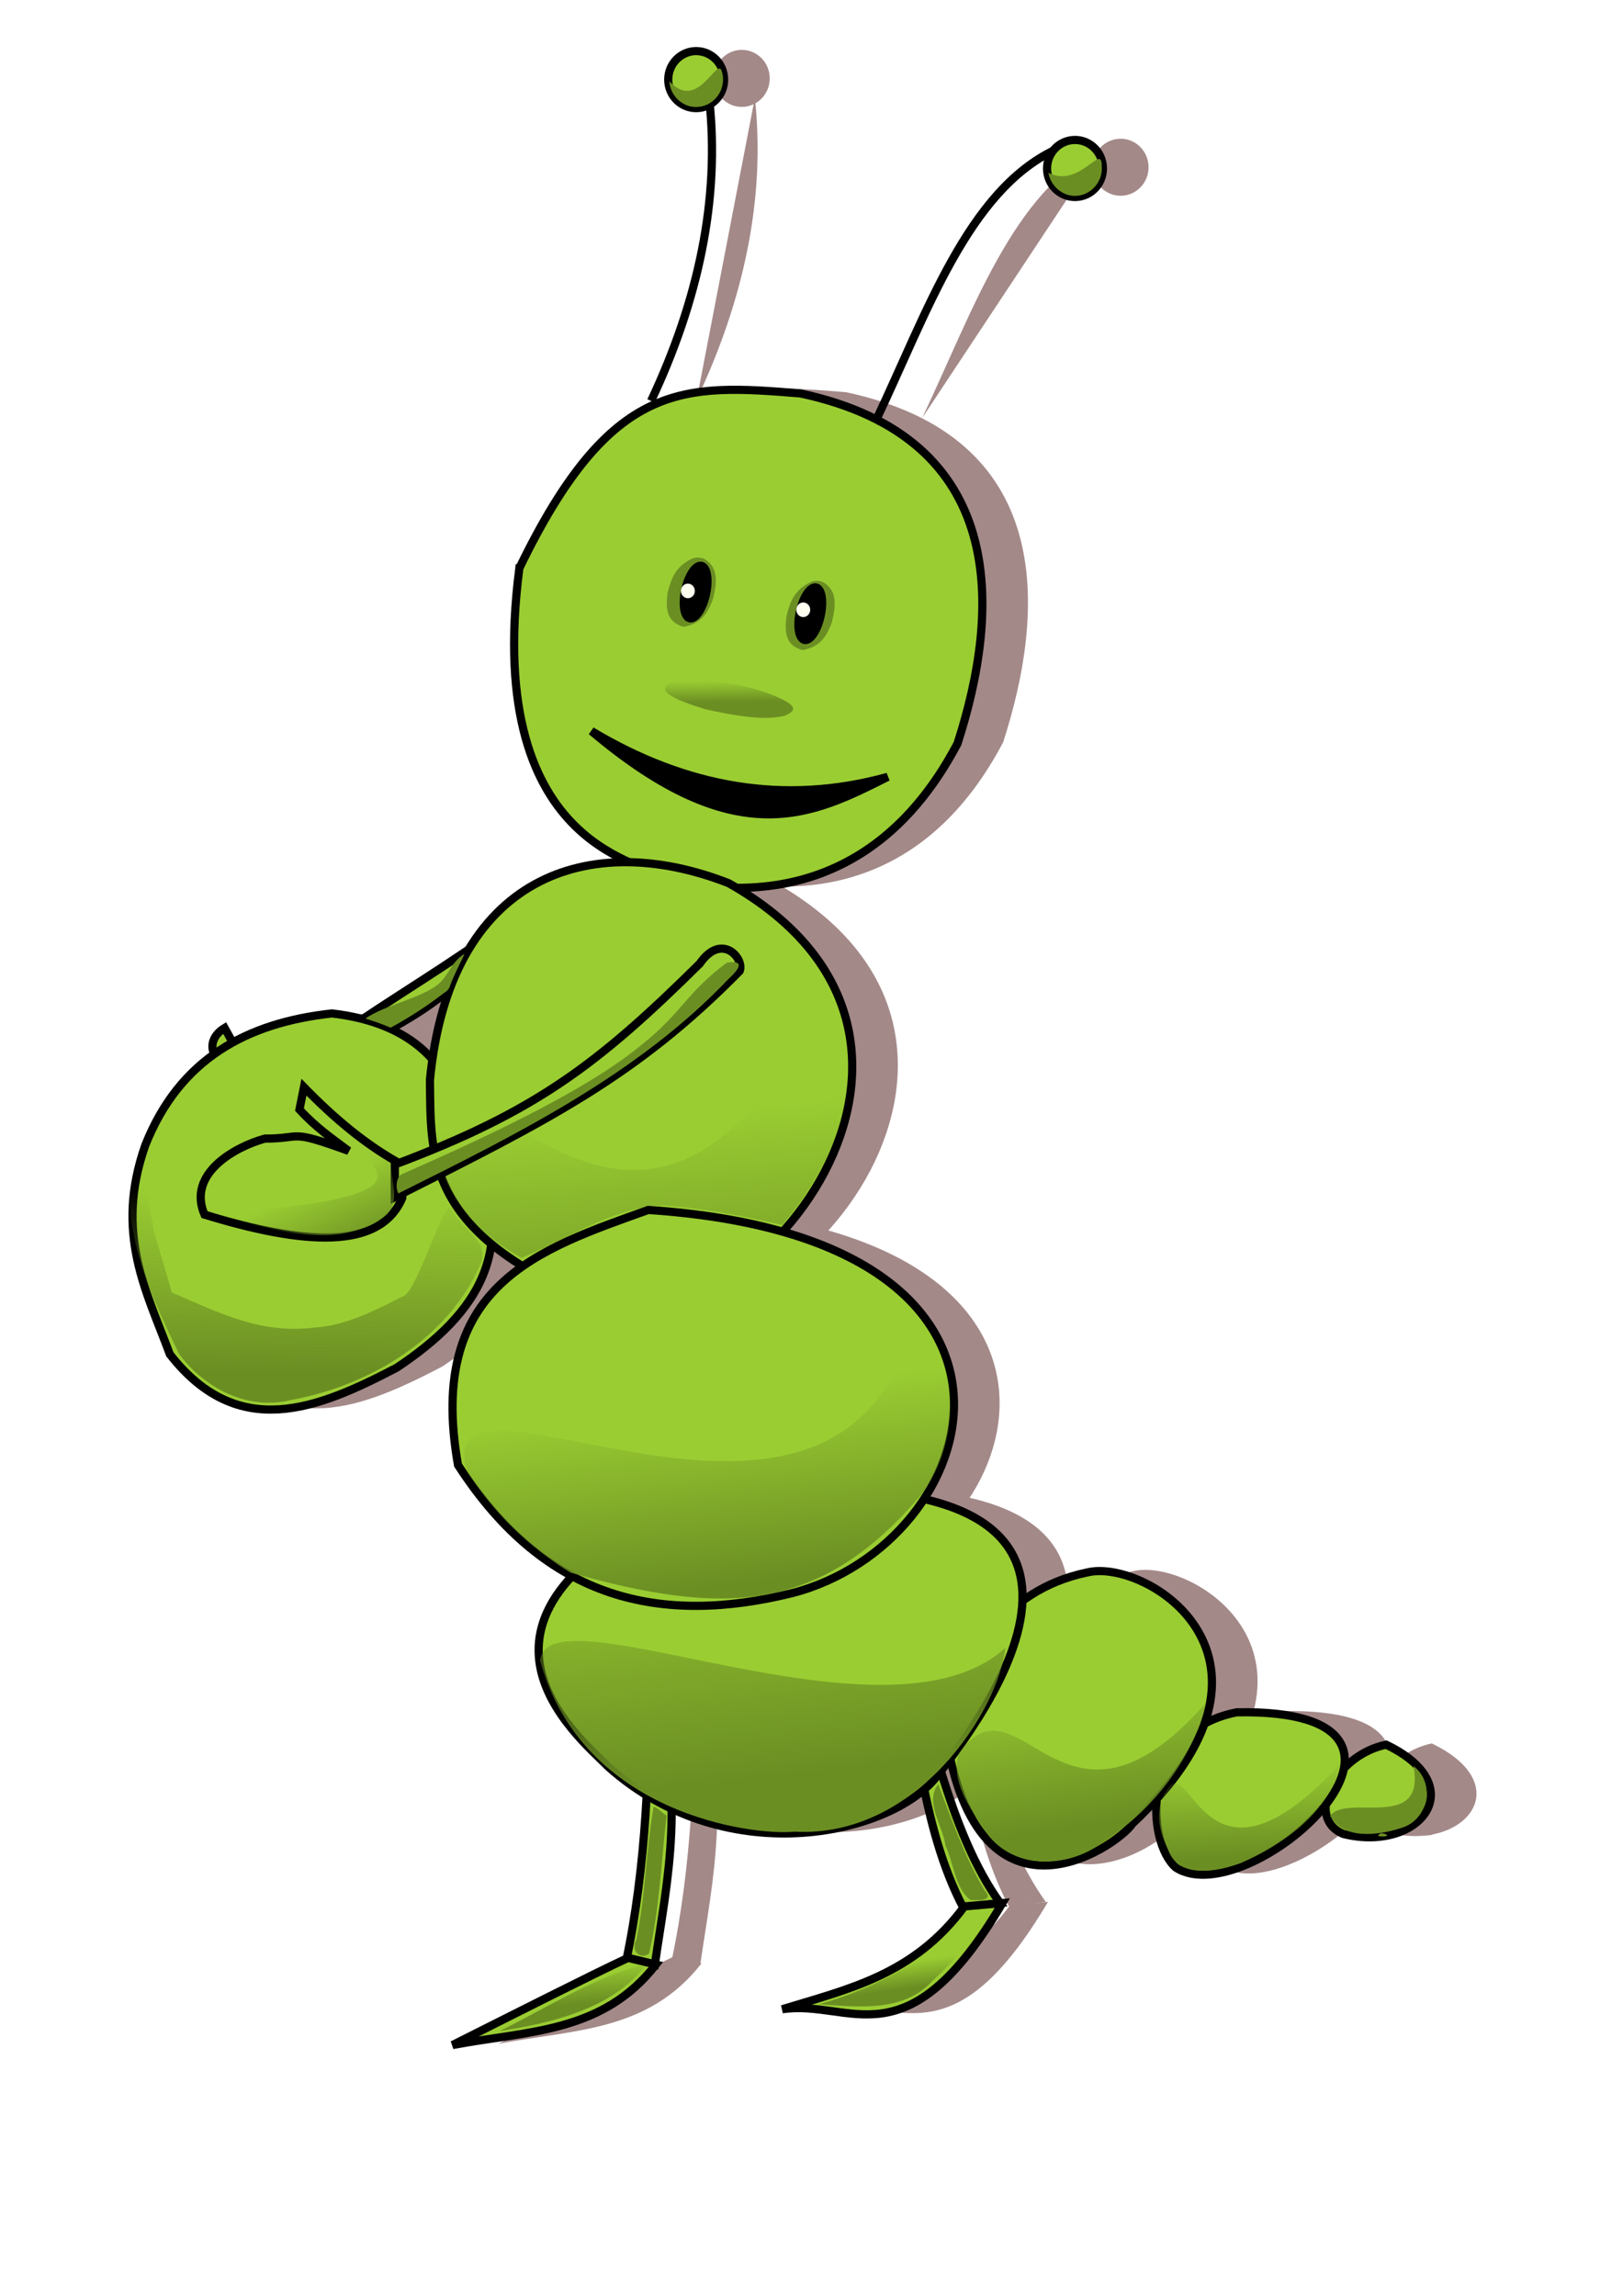 <?xml version="1.0"?><svg width="793.701" height="1122.52" xmlns="http://www.w3.org/2000/svg" xmlns:xlink="http://www.w3.org/1999/xlink">
 <defs>
  <linearGradient id="linearGradient7904">
   <stop stop-color="#6b8e23" id="stop7906" offset="0"/>
   <stop stop-color="#6b8e23" stop-opacity="0" id="stop7908" offset="1"/>
  </linearGradient>
  <linearGradient id="linearGradient7896">
   <stop stop-color="#6b8e23" id="stop7898" offset="0"/>
   <stop stop-color="#6b8e23" stop-opacity="0" id="stop7900" offset="1"/>
  </linearGradient>
  <linearGradient id="linearGradient7888">
   <stop stop-color="#6b8e23" id="stop7890" offset="0"/>
   <stop stop-color="#6b8e23" stop-opacity="0" id="stop7892" offset="1"/>
  </linearGradient>
  <linearGradient id="linearGradient7880">
   <stop stop-color="#6b8e23" id="stop7882" offset="0"/>
   <stop stop-color="#6b8e23" stop-opacity="0" id="stop7884" offset="1"/>
  </linearGradient>
  <linearGradient id="linearGradient7872">
   <stop stop-color="#6b8e23" id="stop7874" offset="0"/>
   <stop stop-color="#6b8e23" stop-opacity="0" id="stop7876" offset="1"/>
  </linearGradient>
  <linearGradient id="linearGradient7864">
   <stop stop-color="#6b8e23" id="stop7866" offset="0"/>
   <stop stop-color="#6b8e23" stop-opacity="0" id="stop7868" offset="1"/>
  </linearGradient>
  <linearGradient id="linearGradient7856">
   <stop stop-color="#6b8e23" id="stop7858" offset="0"/>
   <stop stop-color="#6b8e23" stop-opacity="0" id="stop7860" offset="1"/>
  </linearGradient>
  <linearGradient id="linearGradient7848">
   <stop stop-color="#6b8e23" id="stop7850" offset="0"/>
   <stop stop-color="#6b8e23" stop-opacity="0" id="stop7852" offset="1"/>
  </linearGradient>
  <linearGradient id="linearGradient7840">
   <stop stop-color="#6b8e23" id="stop7842" offset="0"/>
   <stop stop-color="#6b8e23" stop-opacity="0" id="stop7844" offset="1"/>
  </linearGradient>
  <linearGradient id="linearGradient7832">
   <stop stop-color="#6b8e23" id="stop7834" offset="0"/>
   <stop stop-color="#6b8e23" stop-opacity="0" id="stop7836" offset="1"/>
  </linearGradient>
  <linearGradient id="linearGradient7824">
   <stop stop-color="#6b8e23" id="stop7826" offset="0"/>
   <stop stop-color="#6b8e23" stop-opacity="0" id="stop7828" offset="1"/>
  </linearGradient>
  <linearGradient y2="0.353" x2="0.576" y1="0.872" x1="0.619" id="linearGradient7830" xlink:href="#linearGradient7824"/>
  <linearGradient y2="0.267" x2="0.539" y1="0.864" x1="0.666" id="linearGradient7838" xlink:href="#linearGradient7832"/>
  <linearGradient y2="0.814" x2="0.5" y1="0.956" x1="0.562" id="linearGradient7846" xlink:href="#linearGradient7840"/>
  <linearGradient y2="0.101" x2="0.474" y1="0.572" x1="0.494" id="linearGradient7854" xlink:href="#linearGradient7848"/>
  <linearGradient y2="0.144" x2="0.5" y1="0.853" x1="0.488" id="linearGradient7862" xlink:href="#linearGradient7856"/>
  <linearGradient y2="-0.356" x2="0.431" y1="0.726" x1="0.645" id="linearGradient7870" xlink:href="#linearGradient7864"/>
  <linearGradient y2="0" x2="0.295" y1="0.798" x1="0.444" id="linearGradient7878" xlink:href="#linearGradient7872"/>
  <linearGradient y2="0" x2="0.34" y1="0.692" x1="0.385" id="linearGradient7886" xlink:href="#linearGradient7880"/>
  <linearGradient y2="0.5" x2="0.5" y1="0.75" x1="0.559" id="linearGradient7894" xlink:href="#linearGradient7888"/>
  <linearGradient y2="0" x2="0.5" y1="0.574" x1="0.608" id="linearGradient7902" xlink:href="#linearGradient7896"/>
  <linearGradient y2="0.5" x2="0.5" y1="0.87" x1="0.777" id="linearGradient7910" xlink:href="#linearGradient7904"/>
  <filter height="1.296" y="-0.148" width="1.175" x="-0.087" id="filter8485">
   <feGaussianBlur id="feGaussianBlur8487" stdDeviation="8.657"/>
  </filter>
  <filter height="1.287" y="-0.143" width="1.118" x="-0.059" id="filter8541">
   <feGaussianBlur id="feGaussianBlur8543" stdDeviation="5.585"/>
  </filter>
  <filter height="1.316" y="-0.158" width="1.201" x="-0.101" id="filter8609">
   <feGaussianBlur id="feGaussianBlur8611" stdDeviation="5.124"/>
  </filter>
  <filter height="1.367" y="-0.184" width="1.217" x="-0.108" id="filter8693">
   <feGaussianBlur id="feGaussianBlur8695" stdDeviation="4.004"/>
  </filter>
  <filter height="1.275" y="-0.137" width="1.196" x="-0.098" id="filter8741">
   <feGaussianBlur id="feGaussianBlur8743" stdDeviation="7.026"/>
  </filter>
  <filter height="1.309" y="-0.154" width="1.205" x="-0.102" id="filter8793">
   <feGaussianBlur id="feGaussianBlur8795" stdDeviation="8.756"/>
  </filter>
  <filter id="filter8873">
   <feGaussianBlur id="feGaussianBlur8875" stdDeviation="5.72"/>
  </filter>
  <filter height="1.578" y="-0.289" width="1.142" x="-0.071" id="filter8945">
   <feGaussianBlur id="feGaussianBlur8947" stdDeviation="1.875"/>
  </filter>
  <filter height="1.42" y="-0.21" width="1.29" x="-0.145" id="filter9121">
   <feGaussianBlur id="feGaussianBlur9123" stdDeviation="1.576"/>
  </filter>
  <filter id="filter3590">
   <feGaussianBlur id="feGaussianBlur3592" stdDeviation="7.371"/>
  </filter>
 </defs>
 <g>
  <title>Layer 1</title>
  <g display="inline" id="layer1">
   <g filter="url(#filter3590)" id="g3503">
    <path fill="#a48989" fill-rule="evenodd" stroke-width="4" d="m700.163,852.442c-25.419,5.332 -39.909,35.819 -20.89,43.679c37.09,9.235 63.443,-23.32 20.89,-43.679z" id="path2544"/>
    <path fill="#a48989" fill-rule="evenodd" stroke-width="4" d="m627.138,836.616c-48.043,9.485 -44.226,63.674 -29.752,75.963c36.073,23.212 147.856,-78.071 29.752,-75.963z" id="path2546"/>
    <g fill="#a48989" stroke-width="4" id="g2548">
     <path fill="#a48989" fill-rule="evenodd" stroke-width="4" id="path2550" d="m340.299,814.094c-0.574,48.419 -1.585,96.868 -12.156,146.001l14.342,0.273c6.112,-42.7 16.152,-81.92 -2.186,-146.274z"/>
     <path fill="#a48989" fill-rule="evenodd" stroke-width="4" id="path2552" d="m243.632,999.302c29.571,-14.85 67.913,-34.269 85.796,-42.625l13.662,3.279c-26.125,33.494 -62.193,32.31 -99.458,39.346z"/>
    </g>
    <g fill="#a48989" stroke-width="4" id="g2554">
     <path fill="#a48989" fill-rule="evenodd" stroke-width="4" id="path2556" d="m461.675,788.363c6.771,50.52 11.408,105.367 31.695,143.722l18.034,-2.186c-25.025,-34.771 -35.643,-90.191 -49.729,-141.536z"/>
     <path fill="#a48989" fill-rule="evenodd" stroke-width="4" id="path2558" d="m493.916,931.539c-24.724,33.648 -57.334,40.485 -89.075,50.275c33.695,-5.04 60.65,27.66 107.655,-51.915l-18.58,1.64z"/>
    </g>
    <path fill="#a48989" fill-rule="evenodd" stroke-width="4" d="m180.241,511.302c22.786,-17.103 51.249,-33.523 79.785,-53.554l3.825,5.465c-26.777,28.783 -53.554,42.455 -80.332,52.461l-3.279,-4.372z" id="path2560"/>
    <path fill="#a48989" fill-rule="evenodd" stroke-width="4" d="m128.326,516.22c-3.815,-3.825 -2.558,-10.383 3.825,-14.208l5.465,9.837l-9.29,4.372z" id="path2562"/>
    <path fill="#a48989" fill-rule="evenodd" stroke-width="4" d="m184.613,494.908c-41.502,4.546 -74.477,22.134 -91.261,64.484c-15.187,43.156 0.704,71.59 12.022,102.19c33.303,42.608 71.902,26.962 110.934,6.558c39.62,-26.374 63.183,-59.439 33.335,-114.759c-5.43,-33.618 -26.089,-53.994 -65.03,-58.473z" id="path2564"/>
    <path fill="#a48989" fill-rule="evenodd" stroke-width="4" d="m450.989,204.347c24.557,-51.754 44.628,-111.357 87.168,-131.642" id="path2566"/>
    <path fill="#a48989" fill-rule="evenodd" stroke-width="4" d="m340.695,195.453c23.149,-49.217 33.768,-98.435 28.463,-147.652" id="path2568"/>
    <path fill="#a48989" fill-rule="evenodd" stroke-width="4" stroke-linecap="round" stroke-linejoin="round" marker-start="none" marker-mid="none" marker-end="none" stroke-miterlimit="4" stroke-dashoffset="0" id="path2570" d="m376.425,38.33c0.004,7.699 -6.114,13.943 -13.662,13.943c-7.548,0 -13.666,-6.244 -13.662,-13.943c-0.004,-7.699 6.114,-13.943 13.662,-13.943c7.548,0 13.666,6.244 13.662,13.943z"/>
    <path fill="#a48989" fill-rule="evenodd" stroke-width="4" stroke-linecap="round" stroke-linejoin="round" marker-start="none" marker-mid="none" marker-end="none" stroke-miterlimit="4" stroke-dashoffset="0" id="path2572" d="m561.679,81.774c0.004,7.699 -6.114,13.943 -13.662,13.943c-7.548,0 -13.666,-6.244 -13.662,-13.943c-0.004,-7.699 6.114,-13.943 13.662,-13.943c7.548,0 13.666,6.244 13.662,13.943z"/>
    <path fill="#a48989" fill-rule="evenodd" stroke-width="4" d="m276.286,277.219c-18.417,142.709 68.899,143.021 66.255,150.907c92.316,23.411 132.143,-35.2 148.031,-65.193c20.91,-64.754 25.616,-149.337 -76.873,-171.178c-57.27,-4.614 -92.662,-7.026 -137.413,85.463z" id="path2574"/>
    <path fill="#a48989" fill-rule="evenodd" stroke-width="4" d="m378.613,431.212c-67.997,-26.596 -136.47,-3.833 -146.05,96.26c0.514,37.557 -2.816,75.261 82.983,109.538c72.828,25.734 199.328,-129.003 63.067,-205.798z" id="path2586"/>
    <path fill="#a48989" fill-rule="evenodd" stroke-width="4" d="m553.934,768.249c-42.616,8.811 -58.684,44.294 -70.899,65.835c12.116,119.22 85.893,68.154 93.055,56.972c86.047,-80.528 6.68,-129.966 -22.156,-122.807z" id="path2598"/>
    <path fill="#a48989" fill-rule="evenodd" stroke-width="4" d="m360.862,732.167c-128.887,57.464 -56.15,115.81 -41.146,131.036c59.029,52.722 140.909,32.232 161.421,3.798c26.913,-34.354 122.525,-165.085 -120.275,-134.834z" id="path2600"/>
    <path fill="#a48989" fill-rule="evenodd" stroke-width="4" d="m339.339,591.003c-53.441,19.146 -108.639,36.535 -93.055,124.706c43.176,66.884 99.944,78.269 163.32,62.669c94.567,-24.323 139.603,-173.494 -70.266,-187.375z" id="path2602"/>
    <path fill="#a48989" fill-rule="evenodd" stroke-width="4" stroke-linecap="round" stroke-linejoin="round" marker-start="none" marker-mid="none" marker-end="none" stroke-miterlimit="4" stroke-dashoffset="0" d="m697.43,895.851c-4.805,2.295 7.753,1.703 1.417,0c-0.468,-0.077 -0.95,-0.091 -1.417,0z" id="path2618"/>
   </g>
   <g id="g2491">
    <path fill="#9acd32" fill-rule="evenodd" stroke="#000000" stroke-width="4" d="m677.852,853.041c-25.419,5.332 -39.909,35.819 -20.89,43.679c37.09,9.235 63.443,-23.32 20.89,-43.679z" id="path6389"/>
    <path fill="#9acd32" fill-rule="evenodd" stroke="#000000" stroke-width="4" d="m604.827,837.215c-48.043,9.485 -44.226,63.674 -29.752,75.963c36.073,23.212 147.856,-78.071 29.752,-75.963z" id="path5872"/>
    <g stroke-width="4" id="g6477">
     <path fill="#9acd32" fill-rule="evenodd" stroke="#000000" stroke-width="4" id="path6405" d="m317.988,814.693c-0.574,48.419 -1.585,96.868 -12.156,146.001l14.342,0.273c6.112,-42.7 16.152,-81.92 -2.186,-146.274z"/>
     <path fill="#9acd32" fill-rule="evenodd" stroke="#000000" stroke-width="4" id="path6409" d="m221.321,999.901c29.571,-14.85 67.914,-34.269 85.796,-42.625l13.662,3.279c-26.125,33.494 -62.193,32.31 -99.458,39.346z"/>
    </g>
    <g stroke-width="4" id="g6481">
     <path fill="#9acd32" fill-rule="evenodd" stroke="#000000" stroke-width="4" id="path6407" d="m439.364,788.962c6.771,50.52 11.408,105.367 31.695,143.722l18.034,-2.186c-25.025,-34.771 -35.643,-90.191 -49.729,-141.536z"/>
     <path fill="#9acd32" fill-rule="evenodd" stroke="#000000" stroke-width="4" id="path6411" d="m471.606,932.138c-24.724,33.648 -57.334,40.485 -89.075,50.275c33.695,-5.04 60.65,27.66 107.655,-51.915l-18.58,1.64z"/>
    </g>
    <path fill="#9acd32" fill-rule="evenodd" stroke="#000000" stroke-width="4" d="m157.931,511.901c22.786,-17.103 51.249,-33.523 79.785,-53.554l3.825,5.465c-26.777,28.783 -53.554,42.455 -80.331,52.461l-3.279,-4.372z" id="path6433"/>
    <path fill="#9acd32" fill-rule="evenodd" stroke="#000000" stroke-width="4" d="m106.016,516.819c-3.815,-3.825 -2.558,-10.383 3.825,-14.208l5.465,9.837l-9.29,4.372z" id="path6427"/>
    <path fill="#9acd32" fill-rule="evenodd" stroke="#000000" stroke-width="4" d="m162.302,495.507c-41.502,4.546 -74.477,22.134 -91.261,64.484c-15.187,43.156 0.704,71.59 12.022,102.19c33.303,42.608 71.902,26.962 110.934,6.558c39.62,-26.374 63.183,-59.439 33.335,-114.759c-5.43,-33.618 -26.089,-53.994 -65.03,-58.473z" id="path6421"/>
    <path fill="none" fill-rule="evenodd" stroke="#000000" stroke-width="4" d="m428.678,204.946c24.557,-51.754 44.629,-111.357 87.168,-131.642" id="path6391"/>
    <path fill="none" fill-rule="evenodd" stroke="#000000" stroke-width="4" d="m318.384,196.052c23.149,-49.217 33.768,-98.435 28.463,-147.652" id="path6393"/>
    <path fill="#9acd32" fill-rule="evenodd" stroke="#000000" stroke-width="4" stroke-linecap="round" stroke-linejoin="round" marker-start="none" marker-mid="none" marker-end="none" stroke-miterlimit="4" stroke-dashoffset="0" id="path6417" d="m354.114,38.929c0.004,7.699 -6.114,13.943 -13.662,13.943c-7.548,0 -13.666,-6.244 -13.662,-13.943c-0.004,-7.699 6.114,-13.943 13.662,-13.943c7.548,0 13.666,6.244 13.662,13.943z"/>
    <path fill="#9acd32" fill-rule="evenodd" stroke="#000000" stroke-width="4" stroke-linecap="round" stroke-linejoin="round" marker-start="none" marker-mid="none" marker-end="none" stroke-miterlimit="4" stroke-dashoffset="0" id="path6419" d="m539.368,82.374c0.004,7.699 -6.114,13.943 -13.662,13.943c-7.548,0 -13.666,-6.244 -13.662,-13.943c-0.004,-7.699 6.114,-13.943 13.662,-13.943c7.548,0 13.666,6.244 13.662,13.943z"/>
    <path fill="#9acd32" fill-rule="evenodd" stroke="#000000" stroke-width="4" d="m253.975,277.818c-18.417,142.709 68.899,143.021 66.255,150.907c92.316,23.411 132.143,-35.2 148.031,-65.193c20.91,-64.754 25.616,-149.337 -76.873,-171.178c-57.27,-4.614 -92.661,-7.026 -137.413,85.463z" id="path5860"/>
    <path fill="#6b8e23" fill-rule="evenodd" stroke-width="4" stroke-linecap="round" stroke-linejoin="round" marker-start="none" marker-mid="none" marker-end="none" stroke-miterlimit="4" stroke-dashoffset="0" d="m338.657,273.055c-9.314,4.229 -10.769,11.529 -12.221,17.06c-0.662,6.086 -1.294,13.888 7.862,16.357c9.957,-1.62 12.668,-9.057 14.423,-13.768c1.596,-6.937 3.226,-15.189 -4.45,-19.5c-1.454,-0.58 -3.522,-0.883 -5.613,-0.149z" id="path6583"/>
    <path fill="#000000" fill-rule="evenodd" stroke="#000000" stroke-width="4" stroke-linecap="round" stroke-linejoin="round" marker-start="none" marker-mid="none" marker-end="none" stroke-miterlimit="4" stroke-dashoffset="0" id="path6413" d="m345.249,290.605c-1.008,4.58 -2.907,8.601 -4.982,10.546c-2.075,1.945 -4.009,1.519 -5.073,-1.119c-1.064,-2.637 -1.096,-7.084 -0.084,-11.663c1.008,-4.58 2.907,-8.601 4.982,-10.546c2.075,-1.945 4.009,-1.519 5.073,1.119c1.064,2.637 1.096,7.084 0.084,11.663z"/>
    <path fill="#6b8e23" fill-rule="evenodd" stroke-width="4" stroke-linecap="round" stroke-linejoin="round" marker-start="none" marker-mid="none" marker-end="none" stroke-miterlimit="4" stroke-dashoffset="0" d="m396.796,284.443c-9.314,4.229 -10.769,11.529 -12.221,17.06c-0.662,6.086 -1.294,13.888 7.862,16.357c9.957,-1.62 12.668,-9.057 14.423,-13.768c1.596,-6.937 3.226,-15.189 -4.45,-19.5c-1.454,-0.58 -3.522,-0.883 -5.613,-0.149z" id="path6593"/>
    <path fill="#000000" fill-rule="evenodd" stroke="#000000" stroke-width="4" stroke-linecap="round" stroke-linejoin="round" marker-start="none" marker-mid="none" marker-end="none" stroke-miterlimit="4" stroke-dashoffset="0" id="path6415" d="m401.32,301.189c-1.008,4.58 -2.907,8.601 -4.982,10.546c-2.075,1.945 -4.009,1.519 -5.073,-1.119c-1.064,-2.637 -1.096,-7.084 -0.084,-11.663c1.008,-4.58 2.907,-8.601 4.982,-10.546c2.075,-1.945 4.009,-1.519 5.073,1.119c1.064,2.637 1.096,7.084 0.084,11.663z"/>
    <path fill="#000000" fill-rule="evenodd" stroke="#000000" stroke-width="4" d="m289.23,357.428c46.271,27.773 94.464,36.333 144.904,22.413c-37.034,18.669 -73.964,37.581 -144.904,-22.413z" id="path5862"/>
    <path fill="#9acd32" fill-rule="evenodd" stroke="#000000" stroke-width="4" d="m356.303,431.811c-67.997,-26.596 -136.47,-3.833 -146.05,96.26c0.514,37.557 -2.816,75.261 82.983,109.538c72.828,25.734 199.328,-129.003 63.067,-205.798z" id="path5864"/>
    <path fill="url(#linearGradient7846)" fill-rule="evenodd" stroke-width="4" stroke-linecap="round" stroke-linejoin="round" marker-start="none" marker-mid="none" marker-end="none" stroke-miterlimit="4" stroke-dashoffset="0" filter="url(#filter8873)" d="m274.777,393.803c13.523,20.207 34.563,34.772 52.96,32.67c19.744,5.685 45.023,10.051 65.231,1.802c42.76,-13.117 75.711,-51.87 82.186,-96.085c7.63,-38.364 5.402,-84.478 -26.538,-111.734c71.695,255.565 -169.936,182.236 -173.839,173.347z" id="path6579"/>
    <path fill="url(#linearGradient7830)" fill-rule="evenodd" stroke-width="4" stroke-linecap="round" stroke-linejoin="round" marker-start="none" marker-mid="none" marker-end="none" stroke-miterlimit="4" stroke-dashoffset="0" filter="url(#filter8793)" d="m211.298,557.516c5.354,25.837 20.551,44.619 43.722,57.488c22.522,-9.237 44.198,-24.527 68.987,-25.622c19.732,1.251 39.254,5.189 58.443,9.523c27.658,-31.587 47.342,-83.087 23.063,-119.988c-93.747,211.154 -199.787,-16.452 -194.215,78.599z" id="path6536"/>
    <g stroke-width="4" id="g6473">
     <path fill="#9acd32" fill-rule="evenodd" stroke="#000000" stroke-width="4" id="path6425" d="m196.73,585.675l0.546,-15.848c-17.831,-9.513 -33.712,-22.927 -48.636,-38.253l-2.186,10.929c8.015,8.758 16.03,14.253 24.045,20.219c-30.043,-10.916 -21.826,-5.978 -40.985,-6.011c-14.642,4.062 -38.148,17.093 -29.51,37.16c48.617,14.902 85.857,17.552 96.726,-8.197z"/>
     <path fill="#9acd32" fill-rule="evenodd" stroke="#000000" stroke-width="4" id="path6395" d="m193.079,585.396c74.553,-37.574 117.772,-58.894 168.668,-110.663c2.357,-6.101 -8.81,-19.098 -19.568,-3.558c-49.857,49.307 -80.408,72.446 -149.099,98.21l0,16.01z"/>
    </g>
    <path fill="#9acd32" fill-rule="evenodd" stroke="#000000" stroke-width="4" d="m531.624,768.848c-42.616,8.81 -58.684,44.294 -70.899,65.835c12.116,119.22 85.893,68.154 93.055,56.972c86.047,-80.528 6.68,-129.966 -22.156,-122.807z" id="path5870"/>
    <path fill="#9acd32" fill-rule="evenodd" stroke="#000000" stroke-width="4" d="m338.552,732.766c-128.887,57.464 -56.15,115.81 -41.147,131.036c59.029,52.722 140.909,32.232 161.421,3.798c26.913,-34.354 122.525,-165.085 -120.275,-134.834z" id="path5868"/>
    <path fill="#9acd32" fill-rule="evenodd" stroke="#000000" stroke-width="4" d="m317.029,591.602c-53.441,19.146 -108.639,36.535 -93.054,124.706c43.176,66.884 99.944,78.269 163.32,62.669c94.567,-24.323 139.603,-173.494 -70.266,-187.375z" id="path5866"/>
    <path fill="#6b8e23" fill-rule="evenodd" stroke-width="4" stroke-linecap="round" stroke-linejoin="round" marker-start="none" marker-mid="none" marker-end="none" stroke-miterlimit="4" stroke-dashoffset="0" d="m458.805,872.415c-6.825,8.796 2.479,20.583 3.571,30.044c4.069,8.438 4.514,20.557 12.131,26.472c3.443,0.293 12.008,0.859 6.972,-4.705c-9.765,-16.117 -15.982,-34.519 -22.674,-51.811z" id="path6524"/>
    <path fill="url(#linearGradient7886)" fill-rule="evenodd" stroke-width="4" stroke-linecap="round" stroke-linejoin="round" marker-start="none" marker-mid="none" marker-end="none" stroke-miterlimit="4" stroke-dashoffset="0" filter="url(#filter8693)" d="m573.311,872.132c-9.285,8.97 -7.327,21.86 -2.041,32.254c5.02,14.598 24.645,10.629 35.712,6.462c20.761,-9.246 43.731,-24.94 48.523,-48.523c-61.229,66.379 -71.294,5.652 -82.195,9.807z" id="path6526"/>
    <path fill="url(#linearGradient7870)" fill-rule="evenodd" stroke-width="4" stroke-linecap="round" stroke-linejoin="round" marker-start="none" marker-mid="none" marker-end="none" stroke-miterlimit="4" stroke-dashoffset="0" filter="url(#filter8541)" d="m264.131,811.936c20.511,75.209 104.191,85.683 124.396,83.655c60.254,3.214 100.056,-59.918 103.106,-89.887c-57.699,52.733 -223.868,-30.234 -227.502,6.233z" id="path6514"/>
    <path fill="url(#linearGradient7862)" fill-rule="evenodd" stroke-width="4" stroke-linecap="round" stroke-linejoin="round" marker-start="none" marker-mid="none" marker-end="none" stroke-miterlimit="4" stroke-dashoffset="0" filter="url(#filter8741)" d="m67.218,563.193c-11.519,31.979 6.384,70.213 20.52,99.031c12.484,16.631 33.478,27.551 54.394,22.32c38.569,-6.899 77.537,-30.234 93.217,-67.385c3.691,-11.118 -10.957,-17.216 -14.795,-26.359c-3.573,-3.572 -15.492,36.966 -22.391,42.458c-12.884,6.431 -28.492,15.05 -44.725,15.872c-25.623,3.155 -45.762,-6.943 -69.384,-17.176c-16.778,-57.97 -1.127,1.196 -16.836,-68.76z" id="path6516"/>
    <path fill="url(#linearGradient7902)" fill-rule="evenodd" stroke-width="4" stroke-linecap="round" stroke-linejoin="round" marker-start="none" marker-mid="none" marker-end="none" stroke-miterlimit="4" stroke-dashoffset="0" d="m312.272,961.242c-24.044,6.832 -45.733,20.967 -67.967,31.858c25.282,-3.932 54.4,-10.784 70.744,-31.291c-0.851,-0.439 -1.815,-0.739 -2.778,-0.567z" id="path6518"/>
    <path fill="#6b8e23" fill-rule="evenodd" stroke-width="4" stroke-linecap="round" stroke-linejoin="round" marker-start="none" marker-mid="none" marker-end="none" stroke-miterlimit="4" stroke-dashoffset="0" d="m319.641,883.412c-3.809,21.353 -3.951,43.591 -8.457,65.003c-3.029,5.055 1.911,10.192 6.246,6.705c5.181,-22.026 5.89,-44.95 8.56,-67.4c-2.04,-1.119 -4.19,-3.85 -6.349,-4.308z" id="path6520"/>
    <path fill="url(#linearGradient7894)" fill-rule="evenodd" stroke-width="4" stroke-linecap="round" stroke-linejoin="round" marker-start="none" marker-mid="none" marker-end="none" stroke-miterlimit="4" stroke-dashoffset="0" d="m477.909,934.6c-13.03,5.229 -20.009,19.758 -32.651,26.189c-14.018,8.189 -29.171,14.847 -44.669,19.16c18.998,1.334 41.565,4.089 55.439,-11.507c10.93,-9.768 19.997,-21.131 27.946,-33.501c-2.135,-0.067 -4.011,-0.446 -6.065,-0.34z" id="path6522"/>
    <path fill="#6b8e23" fill-rule="evenodd" stroke-width="4" stroke-linecap="round" stroke-linejoin="round" marker-start="none" marker-mid="none" marker-end="none" stroke-miterlimit="4" stroke-dashoffset="0" d="m675.119,896.45c-4.805,2.295 7.753,1.703 1.417,0c-0.468,-0.077 -0.95,-0.091 -1.417,0z" id="path6528"/>
    <path fill="#6b8e23" fill-rule="evenodd" stroke-width="4" stroke-linecap="round" stroke-linejoin="round" marker-start="none" marker-mid="none" marker-end="none" stroke-miterlimit="4" stroke-dashoffset="0" d="m650.518,887.777c6.233,12.013 23.791,9.56 34.522,6.065c13.323,-3.735 17.357,-21.743 6.179,-30.384c6.142,32.409 -32.406,13.297 -40.701,24.318z" id="path6530"/>
    <path fill="url(#linearGradient7878)" fill-rule="evenodd" stroke-width="4" stroke-linecap="round" stroke-linejoin="round" marker-start="none" marker-mid="none" marker-end="none" stroke-miterlimit="4" stroke-dashoffset="0" filter="url(#filter8609)" d="m469.009,857.053c-4.716,13.514 5.663,27.303 12.868,38.32c11.913,17.619 36.23,18.417 53.228,8.219c25.94,-15.58 47.906,-41.571 54.815,-71.141c-70.192,79.858 -91.002,-16.811 -120.911,24.602z" id="path6532"/>
    <path fill="url(#linearGradient7838)" fill-rule="evenodd" stroke-width="4" stroke-linecap="round" stroke-linejoin="round" marker-start="none" marker-mid="none" marker-end="none" stroke-miterlimit="4" stroke-dashoffset="0" filter="url(#filter8485)" d="m228.32,719.476c12.699,20.123 30.501,37.075 50.734,49.487c73.833,20.72 121.352,20.97 171.702,-38.433c19.142,-25.636 19.585,-65.25 -3.174,-89.224c-32.056,150.915 -238.783,10.063 -219.262,78.17z" id="path6534"/>
    <path fill="#6b8e23" fill-rule="evenodd" stroke-width="4" stroke-linecap="round" stroke-linejoin="round" marker-start="none" marker-mid="none" marker-end="none" stroke-miterlimit="4" stroke-dashoffset="0" d="m313.82,510.802c-29.064,24.095 -83.42,48.31 -117.595,63.457c-2.914,2.166 -2.578,7.288 -1.409,9.245c57.09,-28.472 116.67,-57.789 161.244,-104.641c8.555,-7.896 5.36,-8.995 -0.593,-8.224c-20.569,15.535 -21.498,24.062 -41.647,40.164z" id="path6569"/>
    <path fill="#6b8e23" fill-rule="evenodd" stroke-width="4" stroke-linecap="round" stroke-linejoin="round" marker-start="none" marker-mid="none" marker-end="none" stroke-miterlimit="4" stroke-dashoffset="0" d="m226.899,466.545c-6.867,4.236 -7.603,11.706 -14.414,16.046c-9.22,6.062 -24.496,9.088 -33.608,15.293c0.339,0.569 1.57,0.532 2.182,0.903c3.399,1.046 6.727,2.357 10.013,3.673c9.137,-4.982 17.894,-10.641 26.123,-17.01c1.46,-0.834 2.599,-2.09 2.985,-3.754c1.943,-5.154 4.502,-10.023 6.863,-14.973c0.054,-0.094 -0.009,-0.243 -0.144,-0.178z" id="path6571"/>
    <path fill="#6b8e23" fill-rule="evenodd" stroke-width="4" stroke-linecap="round" stroke-linejoin="round" marker-start="none" marker-mid="none" marker-end="none" stroke-miterlimit="4" stroke-dashoffset="0" filter="url(#filter9121)" d="m512.729,84.499c0.993,6.491 7.293,11.921 13.961,11.213c7.045,-0.411 12.812,-7.321 12.079,-14.322c0.263,-12.239 -10.599,10.959 -26.04,3.109z" id="path6573"/>
    <path fill="#6b8e23" fill-rule="evenodd" stroke-width="4" stroke-linecap="round" stroke-linejoin="round" marker-start="none" marker-mid="none" marker-end="none" stroke-miterlimit="4" stroke-dashoffset="0" d="m327.413,39.746c0.126,5.03 3.484,9.603 8.059,11.573c4.321,1.879 9.708,1.049 13.254,-2.066c4.402,-3.55 6.092,-9.964 3.937,-15.204c-2.797,-4.458 -11.982,20.355 -25.25,5.697z" id="path6575"/>
    <path fill="url(#linearGradient7910)" fill-rule="evenodd" stroke-width="4" stroke-linecap="round" stroke-linejoin="round" marker-start="none" marker-mid="none" marker-end="none" stroke-miterlimit="4" stroke-dashoffset="0" d="m149.199,535.413c-2.645,12.135 13.803,17.425 19.978,25.67c57.804,29.286 -64.488,29.388 -60.25,34.027c25.062,5.846 55.232,16.428 78.52,0.109c9.035,-6.384 3.765,-17.316 3.814,-26.412c-12.842,-6.575 -32.559,-14.027 -41.897,-33.449l-0.164,0.055z" id="path6577"/>
    <path fill="url(#linearGradient7854)" fill-rule="evenodd" stroke-width="4" stroke-linecap="round" stroke-linejoin="round" marker-start="none" marker-mid="none" marker-end="none" stroke-miterlimit="4" stroke-dashoffset="0" filter="url(#filter8945)" d="m359.911,334.741c-24.276,-4.198 -28.826,-1.894 -33.167,-0.377c-2.385,2.281 -4.889,5.346 18.22,12.427c25.621,5.781 33.395,4.236 38.415,3.282c4.869,-2.05 9.972,-4.664 -9.145,-11.6c-3.649,-1.208 -8.897,-2.694 -14.323,-3.732z" id="path6595"/>
    <path fill="#fffff0" fill-rule="evenodd" stroke-width="4" stroke-linecap="round" stroke-linejoin="round" marker-start="none" marker-mid="none" marker-end="none" stroke-miterlimit="4" stroke-dashoffset="0" id="path6597" d="m339.799,288.924c0,1.971 -1.52,3.569 -3.395,3.569c-1.875,0 -3.395,-1.598 -3.395,-3.569c0,-1.971 1.52,-3.57 3.395,-3.57c1.875,0 3.395,1.598 3.395,3.57z"/>
    <path fill="#fffff0" fill-rule="evenodd" stroke-width="4" stroke-linecap="round" stroke-linejoin="round" marker-start="none" marker-mid="none" marker-end="none" stroke-miterlimit="4" stroke-dashoffset="0" id="path6599" d="m396.215,298.152c0,1.971 -1.52,3.569 -3.395,3.569c-1.875,0 -3.395,-1.598 -3.395,-3.569c0,-1.971 1.52,-3.57 3.395,-3.57c1.875,0 3.395,1.598 3.395,3.57z"/>
   </g>
  </g>
 </g>
</svg>